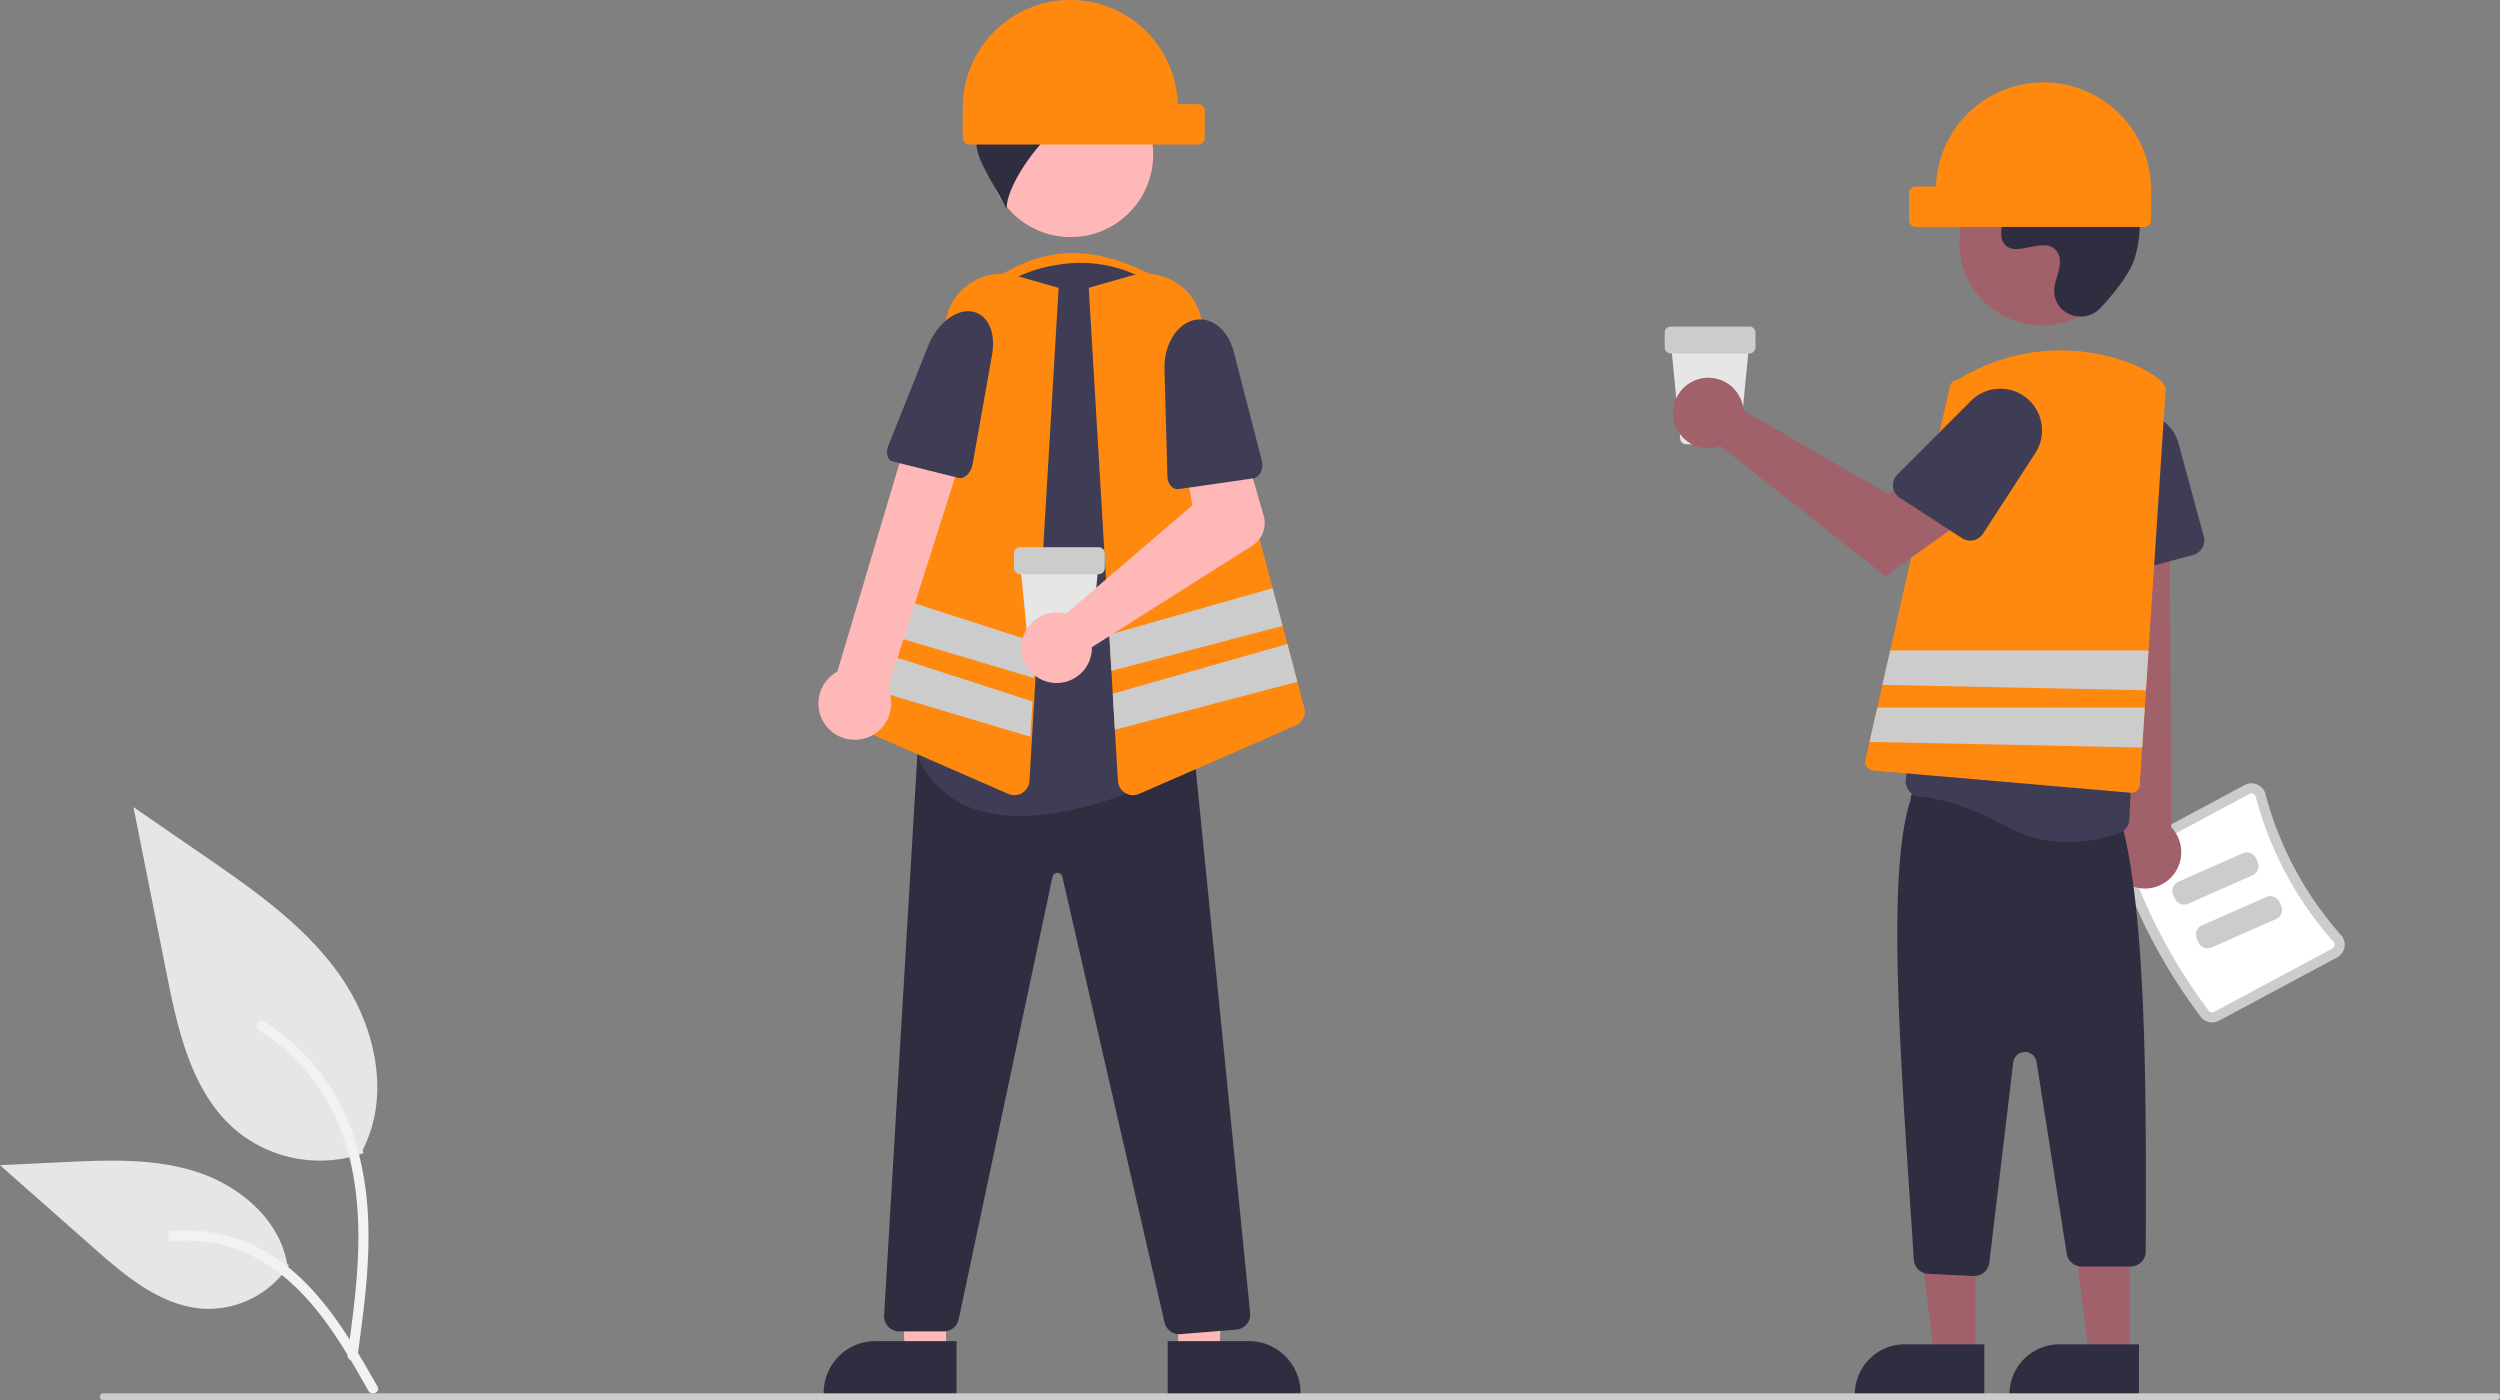 <svg xmlns="http://www.w3.org/2000/svg" data-name="Layer 1" width="743.704" height="416.5" viewBox="0 0 743.704 416.5" xmlns:xlink="http://www.w3.org/1999/xlink"><rect x="0" y="0" width="743.704" height="416.5" fill="#808080" stroke="none"/><path d="M743.934,373.905H729.798a1.818,1.818,0,0,1-1.816-1.647l-2.829-29.002h23.426L745.75,372.258A1.818,1.818,0,0,1,743.934,373.905Z" transform="translate(-228.148 -241.75)" fill="#e6e6e6"/><path d="M748.542,346.905H725.19a1.826,1.826,0,0,1-1.824-1.824v-4.378a1.826,1.826,0,0,1,1.824-1.824h23.351a1.826,1.826,0,0,1,1.824,1.824v4.378A1.826,1.826,0,0,1,748.542,346.905Z" transform="translate(-228.148 -241.75)" fill="#ccc"/><path d="M578.549,342.75h-56v-17c17.696-12.315,33.375-11.244,54,1Z" transform="translate(-228.148 -241.75)" fill="#ff890f"/><polygon points="281.433 402.957 269.173 402.956 267.34 355.668 281.435 355.669 281.433 402.957" fill="#ffb8b8"/><path d="M512.707,656.591l-39.531-.001v-.5a15.386,15.386,0,0,1,15.386-15.386h.001l24.144.001Z" transform="translate(-228.148 -241.75)" fill="#2f2e41"/><polygon points="350.486 402.957 362.746 402.956 364.579 355.668 350.484 355.669 350.486 402.957" fill="#ffb8b8"/><path d="M575.507,640.704l24.144-.001h.001a15.386,15.386,0,0,1,15.386,15.386v.5l-39.531.001Z" transform="translate(-228.148 -241.75)" fill="#2f2e41"/><path d="M578.957,638.646a4.52,4.52,0,0,1-4.394-3.522L544.176,502.584a1.457,1.457,0,0,0-1.464-1.174h-.008a1.458,1.458,0,0,0-1.46,1.188L513.34,634.245a4.522,4.522,0,0,1-4.402,3.566H495.645a4.5,4.5,0,0,1-4.492-4.766l9.901-166.855,3.984-1.179.075.001,78.258.685,16.667,166.672a4.498,4.498,0,0,1-4.116,4.922l-16.604,1.341Q579.136,638.646,578.957,638.646Z" transform="translate(-228.148 -241.75)" fill="#2f2e41"/><circle cx="318.491" cy="45.971" r="24.561" fill="#ffb8b8"/><path d="M531.593,484.484a42.393,42.393,0,0,1-12.728-1.791,28.097,28.097,0,0,1-17.038-14.375,4.505,4.505,0,0,1-.335-3.354c2.709-9.245,15.799-57.301,7.447-95.503a40.485,40.485,0,0,1,5.755-31.114,39.977,39.977,0,0,1,25.927-17.438l0-.001c1.385-.271,2.778-.492,4.139-.66a39.836,39.836,0,0,1,32.258,10.613,40.82,40.82,0,0,1,12.816,32.36l-6.419,103.004a4.46,4.46,0,0,1-2.398,3.703C573.625,473.801,551.418,484.484,531.593,484.484Z" transform="translate(-228.148 -241.75)" fill="#3f3d56"/><path d="M574.386,269.642A30.156,30.156,0,0,0,541.333,251.058l7.744,6.258c-9.622.324-19.75-.365-26.619,6.379,2.187-.061,5.054,4.617,7.241,4.557-4.089.081-7.797,2.954-9.603,6.623a18.865,18.865,0,0,0-1.114,11.997c.808,4.009,6.968,13.402,8.626,17.14-.285-9.77,18.949-33.074,28.342-30.642a25.772,25.772,0,0,0-11.9,9.035A34.904,34.904,0,0,1,564.75,279.018a14.65,14.65,0,0,0,4.935.276,6.025,6.025,0,0,0,3.572-9.629Z" transform="translate(-228.148 -241.75)" fill="#2f2e41"/><path d="M529.901,478.299a4.504,4.504,0,0,1-1.802-.38l-46.601-20.34a4.47,4.47,0,0,1-2.553-5.277l30.85-116.539a16.865,16.865,0,0,1,20.941-11.903l12.335,3.521-8.684,146.681a4.513,4.513,0,0,1-2.146,3.57A4.466,4.466,0,0,1,529.901,478.299Z" transform="translate(-228.148 -241.75)" fill="#ff890f"/><path d="M616.149,452.3l-2.05-7.73-2.97-11.24-1.43-5.39-2.97-11.21-21.43-80.97a16.847,16.847,0,0,0-20.94-11.9l-12.33,3.52,6.11,103.17.63,10.77.4,6.79v.01l.64,10.71.9,15.23a4.53,4.53,0,0,0,4.49,4.24,4.583,4.583,0,0,0,1.8-.38l46.6-20.34A4.466,4.466,0,0,0,616.149,452.3Z" transform="translate(-228.148 -241.75)" fill="#ff890f"/><polygon points="381.55 186.19 330.621 199.57 329.99 188.8 378.581 174.98 381.55 186.19" fill="#ccc"/><polygon points="385.95 202.82 331.66 217.08 331.021 206.37 331.021 206.36 382.981 191.58 385.95 202.82" fill="#ccc"/><polygon points="308.181 191.12 307.55 201.69 257.601 186.81 260.53 175.75 308.181 191.12" fill="#ccc"/><polygon points="307.14 208.65 256.17 192.2 253.24 203.29 306.52 219.16 307.14 208.65" fill="#ccc"/><path d="M485.207,461.454a10.743,10.743,0,0,0,7.044-14.891l23.962-75.226-16.991-3.559-21.969,73.753a10.801,10.801,0,0,0,7.955,19.922Z" transform="translate(-228.148 -241.75)" fill="#ffb8b8"/><path d="M516.878,334.356h0c4.879.498,7.623,5.984,6.41,12.814L517.467,379.948c-.436,2.457-2.458,4.403-4.139,3.982l-19.69-4.922c-1.515-.379-2.073-2.531-1.215-4.685L504.243,344.67C506.81,338.23,512.148,333.873,516.878,334.356Z" transform="translate(-228.148 -241.75)" fill="#3f3d56"/><path d="M546.549,241.75h0a31.993,31.993,0,0,1,31.975,31h6.025a2,2,0,0,1,2,2v8a2,2,0,0,1-2,2h-68a2,2,0,0,1-2-2v-9A32,32,0,0,1,546.549,241.75Z" transform="translate(-228.148 -241.75)" fill="#ff890f"/><path d="M550.372,439.555H536.237A1.818,1.818,0,0,1,534.421,437.908l-2.829-29.002h23.426l-2.829,29.001A1.818,1.818,0,0,1,550.372,439.555Z" transform="translate(-228.148 -241.75)" fill="#e6e6e6"/><path d="M554.98,412.555H531.629a1.826,1.826,0,0,1-1.824-1.824v-4.378a1.826,1.826,0,0,1,1.824-1.824h23.351a1.826,1.826,0,0,1,1.824,1.824v4.378A1.826,1.826,0,0,1,554.98,412.555Z" transform="translate(-228.148 -241.75)" fill="#ccc"/><path d="M543.608,424.002a10.526,10.526,0,0,1,1.626.319l37.646-32.284-2.201-11.845,17.443-5.658L604.056,395.125a8,8,0,0,1-3.409,8.975l-47.677,30.17a10.497,10.497,0,1,1-9.361-10.269Z" transform="translate(-228.148 -241.75)" fill="#ffb8b8"/><path d="M582.978,337.063h0c5.212-1.459,10.419,2.508,12.164,9.266l8.373,32.43c.628,2.431-.591,5.014-2.496,5.288l-22.307,3.209c-1.716.247-3.229-1.513-3.292-3.832l-.866-31.913C574.368,344.581,577.926,338.478,582.978,337.063Z" transform="translate(-228.148 -241.75)" fill="#3f3d56"/><path d="M882.811,544.22a167.506,167.506,0,0,1-24.075-44.932,4.303,4.303,0,0,1,2.032-5.179l35.145-18.832a4.247,4.247,0,0,1,3.726-.151,4.319,4.319,0,0,1,2.461,2.884,102.328,102.328,0,0,0,22.446,41.891,4.318,4.318,0,0,1,1.038,3.647,4.247,4.247,0,0,1-2.189,3.018L888.249,545.397A4.303,4.303,0,0,1,882.811,544.22Z" transform="translate(-228.148 -241.75)" fill="#ccc"/><path d="M885.209,542.418a1.299,1.299,0,0,0,1.622.335l35.145-18.832a1.246,1.246,0,0,0,.653-.897,1.318,1.318,0,0,0-.325-1.128,105.34,105.34,0,0,1-23.107-43.125,1.319,1.319,0,0,0-.758-.895,1.247,1.247,0,0,0-1.11.046l-35.145,18.832a1.298,1.298,0,0,0-.62,1.537,164.507,164.507,0,0,0,23.645,44.127Z" transform="translate(-228.148 -241.75)" fill="#fff"/><path d="M898.22,502.152l-19.142,8.45a3.003,3.003,0,0,1-3.956-1.533l-.473-1.073a3.003,3.003,0,0,1,1.533-3.956l19.142-8.45a3.003,3.003,0,0,1,3.956,1.533l.473,1.073A3.003,3.003,0,0,1,898.22,502.152Z" transform="translate(-228.148 -241.75)" fill="#ccc"/><path d="M905.22,515.152l-19.142,8.45a3.003,3.003,0,0,1-3.956-1.533l-.473-1.073a3.003,3.003,0,0,1,1.533-3.956l19.142-8.45a3.003,3.003,0,0,1,3.956,1.533l.473,1.073A3.003,3.003,0,0,1,905.22,515.152Z" transform="translate(-228.148 -241.75)" fill="#ccc"/><path d="M860.327,504.32a10.743,10.743,0,0,1-2.062-16.343l-8.072-114.558,23.253,2.255.639,112.187a10.801,10.801,0,0,1-13.757,16.459Z" transform="translate(-228.148 -241.75)" fill="#a0616a"/><path d="M855.456,411.912a4.482,4.482,0,0,1-1.859-3.401L851.893,377.635a12.399,12.399,0,0,1,24.346-3.927l7.485,27.605a4.505,4.505,0,0,1-3.166,5.521L859.268,412.606A4.483,4.483,0,0,1,855.456,411.912Z" transform="translate(-228.148 -241.75)" fill="#3f3d56"/><polygon points="587.676 403.408 575.416 403.408 569.584 356.12 587.678 356.12 587.676 403.408" fill="#a0616a"/><path d="M566.659,399.905H590.303a0,0,0,0,1,0,0v14.887a0,0,0,0,1,0,0H551.772a0,0,0,0,1,0,0v0A14.887,14.887,0,0,1,566.659,399.905Z" fill="#2f2e41"/><polygon points="633.676 403.408 621.416 403.408 615.584 356.12 633.678 356.12 633.676 403.408" fill="#a0616a"/><path d="M612.659,399.905H636.303a0,0,0,0,1,0,0v14.887a0,0,0,0,1,0,0H597.772a0,0,0,0,1,0,0v0A14.887,14.887,0,0,1,612.659,399.905Z" fill="#2f2e41"/><path d="M815.245,621.335l-13.496-.644a4.499,4.499,0,0,1-4.286-4.463c-3.558-54.919-8.486-113.807-.942-136.557a4.501,4.501,0,0,1,5.146-4.485l53.994,7.838a4.474,4.474,0,0,1,3.854,4.42c6.894,26.936,7.205,75.782,6.944,126.534a4.5,4.5,0,0,1-4.5,4.534h-14.55a4.479,4.479,0,0,1-4.445-3.801l-8.977-57.067a3.5,3.5,0,0,0-6.933.128l-7.126,59.603a4.517,4.517,0,0,1-4.469,3.966Q815.352,621.341,815.245,621.335Z" transform="translate(-228.148 -241.75)" fill="#2f2e41"/><path d="M824.746,487.451c-11.899-6.611-21.197-8.349-25.68-8.796a4.418,4.418,0,0,1-3.053-1.673,4.478,4.478,0,0,1-.931-3.401l12.938-96.051a33.219,33.219,0,0,1,19.364-25.957,32.306,32.306,0,0,1,31.396,2.461q.665.442,1.305.903a33.178,33.178,0,0,1,12.636,34.573c-7.934,32.455-10.659,85.662-11.125,95.999a4.465,4.465,0,0,1-2.918,4.005,45.085,45.085,0,0,1-15.226,2.711A38.125,38.125,0,0,1,824.746,487.451Z" transform="translate(-228.148 -241.75)" fill="#3f3d56"/><circle cx="607.419" cy="72.22" r="24.561" fill="#a0616a"/><path d="M852.948,333.401c-4.582,4.881-13.091,2.261-13.688-4.407a8.056,8.056,0,0,1,.01-1.556c.308-2.954,2.015-5.635,1.606-8.754a4.59,4.59,0,0,0-.84-2.149c-3.651-4.889-12.222,2.187-15.668-2.239-2.113-2.714.371-6.987-1.251-10.021-2.14-4.004-8.479-2.029-12.454-4.221-4.423-2.439-4.158-9.225-1.247-13.353,3.551-5.034,9.776-7.72,15.923-8.107s12.253,1.275,17.992,3.511c6.521,2.541,12.988,6.054,17.001,11.788,4.88,6.973,5.35,16.348,2.909,24.502C861.757,323.356,856.69,329.416,852.948,333.401Z" transform="translate(-228.148 -241.75)" fill="#2f2e41"/><path d="M872.399,357.28c-.43-2.02-4.12-4.78-9.4-7.03a58.135,58.135,0,0,0-52.5,4.5,2.48,2.48,0,0,0-2.29,1.95l-17.76,78.55-2.31,10.23-1.53,6.77-2.31,10.2-1.23,5.45a2.508,2.508,0,0,0,2.22,3.05l76.69,6.62c.07,0,.15.01.22.01a2.5,2.5,0,0,0,2.48-2.34l.73-11.11.78-11.88.34-5.15.77-11.85,5.11-77.84V357.34Z" transform="translate(-228.148 -241.75)" fill="#ff890f"/><path d="M746.564,362.224a10.526,10.526,0,0,1,.239,1.64l42.957,24.782,10.441-6.011,11.131,14.572L788.996,413.128l-49.008-38.663a10.496,10.496,0,1,1,6.576-12.241Z" transform="translate(-228.148 -241.75)" fill="#a0616a"/><path d="M791.295,386.539a4.482,4.482,0,0,1,1.293-3.653l21.863-21.868a12.399,12.399,0,0,1,19.168,15.516l-15.57,23.992a4.505,4.505,0,0,1-6.224,1.325l-18.504-12.009A4.483,4.483,0,0,1,791.295,386.539Z" transform="translate(-228.148 -241.75)" fill="#3f3d56"/><polygon points="639.15 193.5 638.38 205.35 559.99 203.73 562.3 193.5 639.15 193.5" fill="#ccc"/><polygon points="638.041 210.5 637.26 222.38 556.15 220.7 558.461 210.5 638.041 210.5" fill="#ccc"/><path d="M836.049,266.25h0a31.993,31.993,0,0,0-31.975,31h-6.025a2,2,0,0,0-2,2v8a2,2,0,0,0,2,2h68a2,2,0,0,0,2-2v-9A32,32,0,0,0,836.049,266.25Z" transform="translate(-228.148 -241.75)" fill="#ff890f"/><path d="M336.263,584.806a39.063,39.063,0,0,1-37.721-6.645c-13.212-11.089-17.354-29.359-20.725-46.275l-9.969-50.036L288.719,496.222c15.01,10.335,30.357,21.001,40.75,35.971s14.929,35.405,6.579,51.603" transform="translate(-228.148 -241.75)" fill="#e6e6e6"/><path d="M334.478,645.385c2.112-15.387,4.285-30.973,2.803-46.525-1.316-13.812-5.53-27.303-14.109-38.364a63.819,63.819,0,0,0-16.374-14.837c-1.637-1.034-3.144,1.561-1.514,2.59a60.672,60.672,0,0,1,23.999,28.956c5.225,13.289,6.064,27.776,5.164,41.893-.544,8.537-1.698,17.019-2.861,25.489a1.554,1.554,0,0,0,1.048,1.845,1.509,1.509,0,0,0,1.845-1.048Z" transform="translate(-228.148 -241.75)" fill="#f2f2f2"/><path d="M314.131,618.156a28.755,28.755,0,0,1-25.055,12.931c-12.683-.602-23.257-9.454-32.775-17.858l-28.153-24.857,18.633-.892c13.4-.641,27.145-1.239,39.908,2.893s24.533,14.077,26.867,27.287" transform="translate(-228.148 -241.75)" fill="#e6e6e6"/><path d="M340.449,654.23c-10.168-17.991-21.961-37.986-43.035-44.377a48.022,48.022,0,0,0-18.101-1.869c-1.922.166-1.442,3.128.476,2.963a44.614,44.614,0,0,1,28.886,7.642c8.145,5.544,14.487,13.252,19.854,21.425,3.288,5.007,6.233,10.226,9.178,15.438.941,1.666,3.693.463,2.74-1.222Z" transform="translate(-228.148 -241.75)" fill="#f2f2f2"/><path d="M970.852,658.25h-712a1,1,0,0,1,0-2h712a1,1,0,0,1,0,2Z" transform="translate(-228.148 -241.75)" fill="#ccc"/></svg>